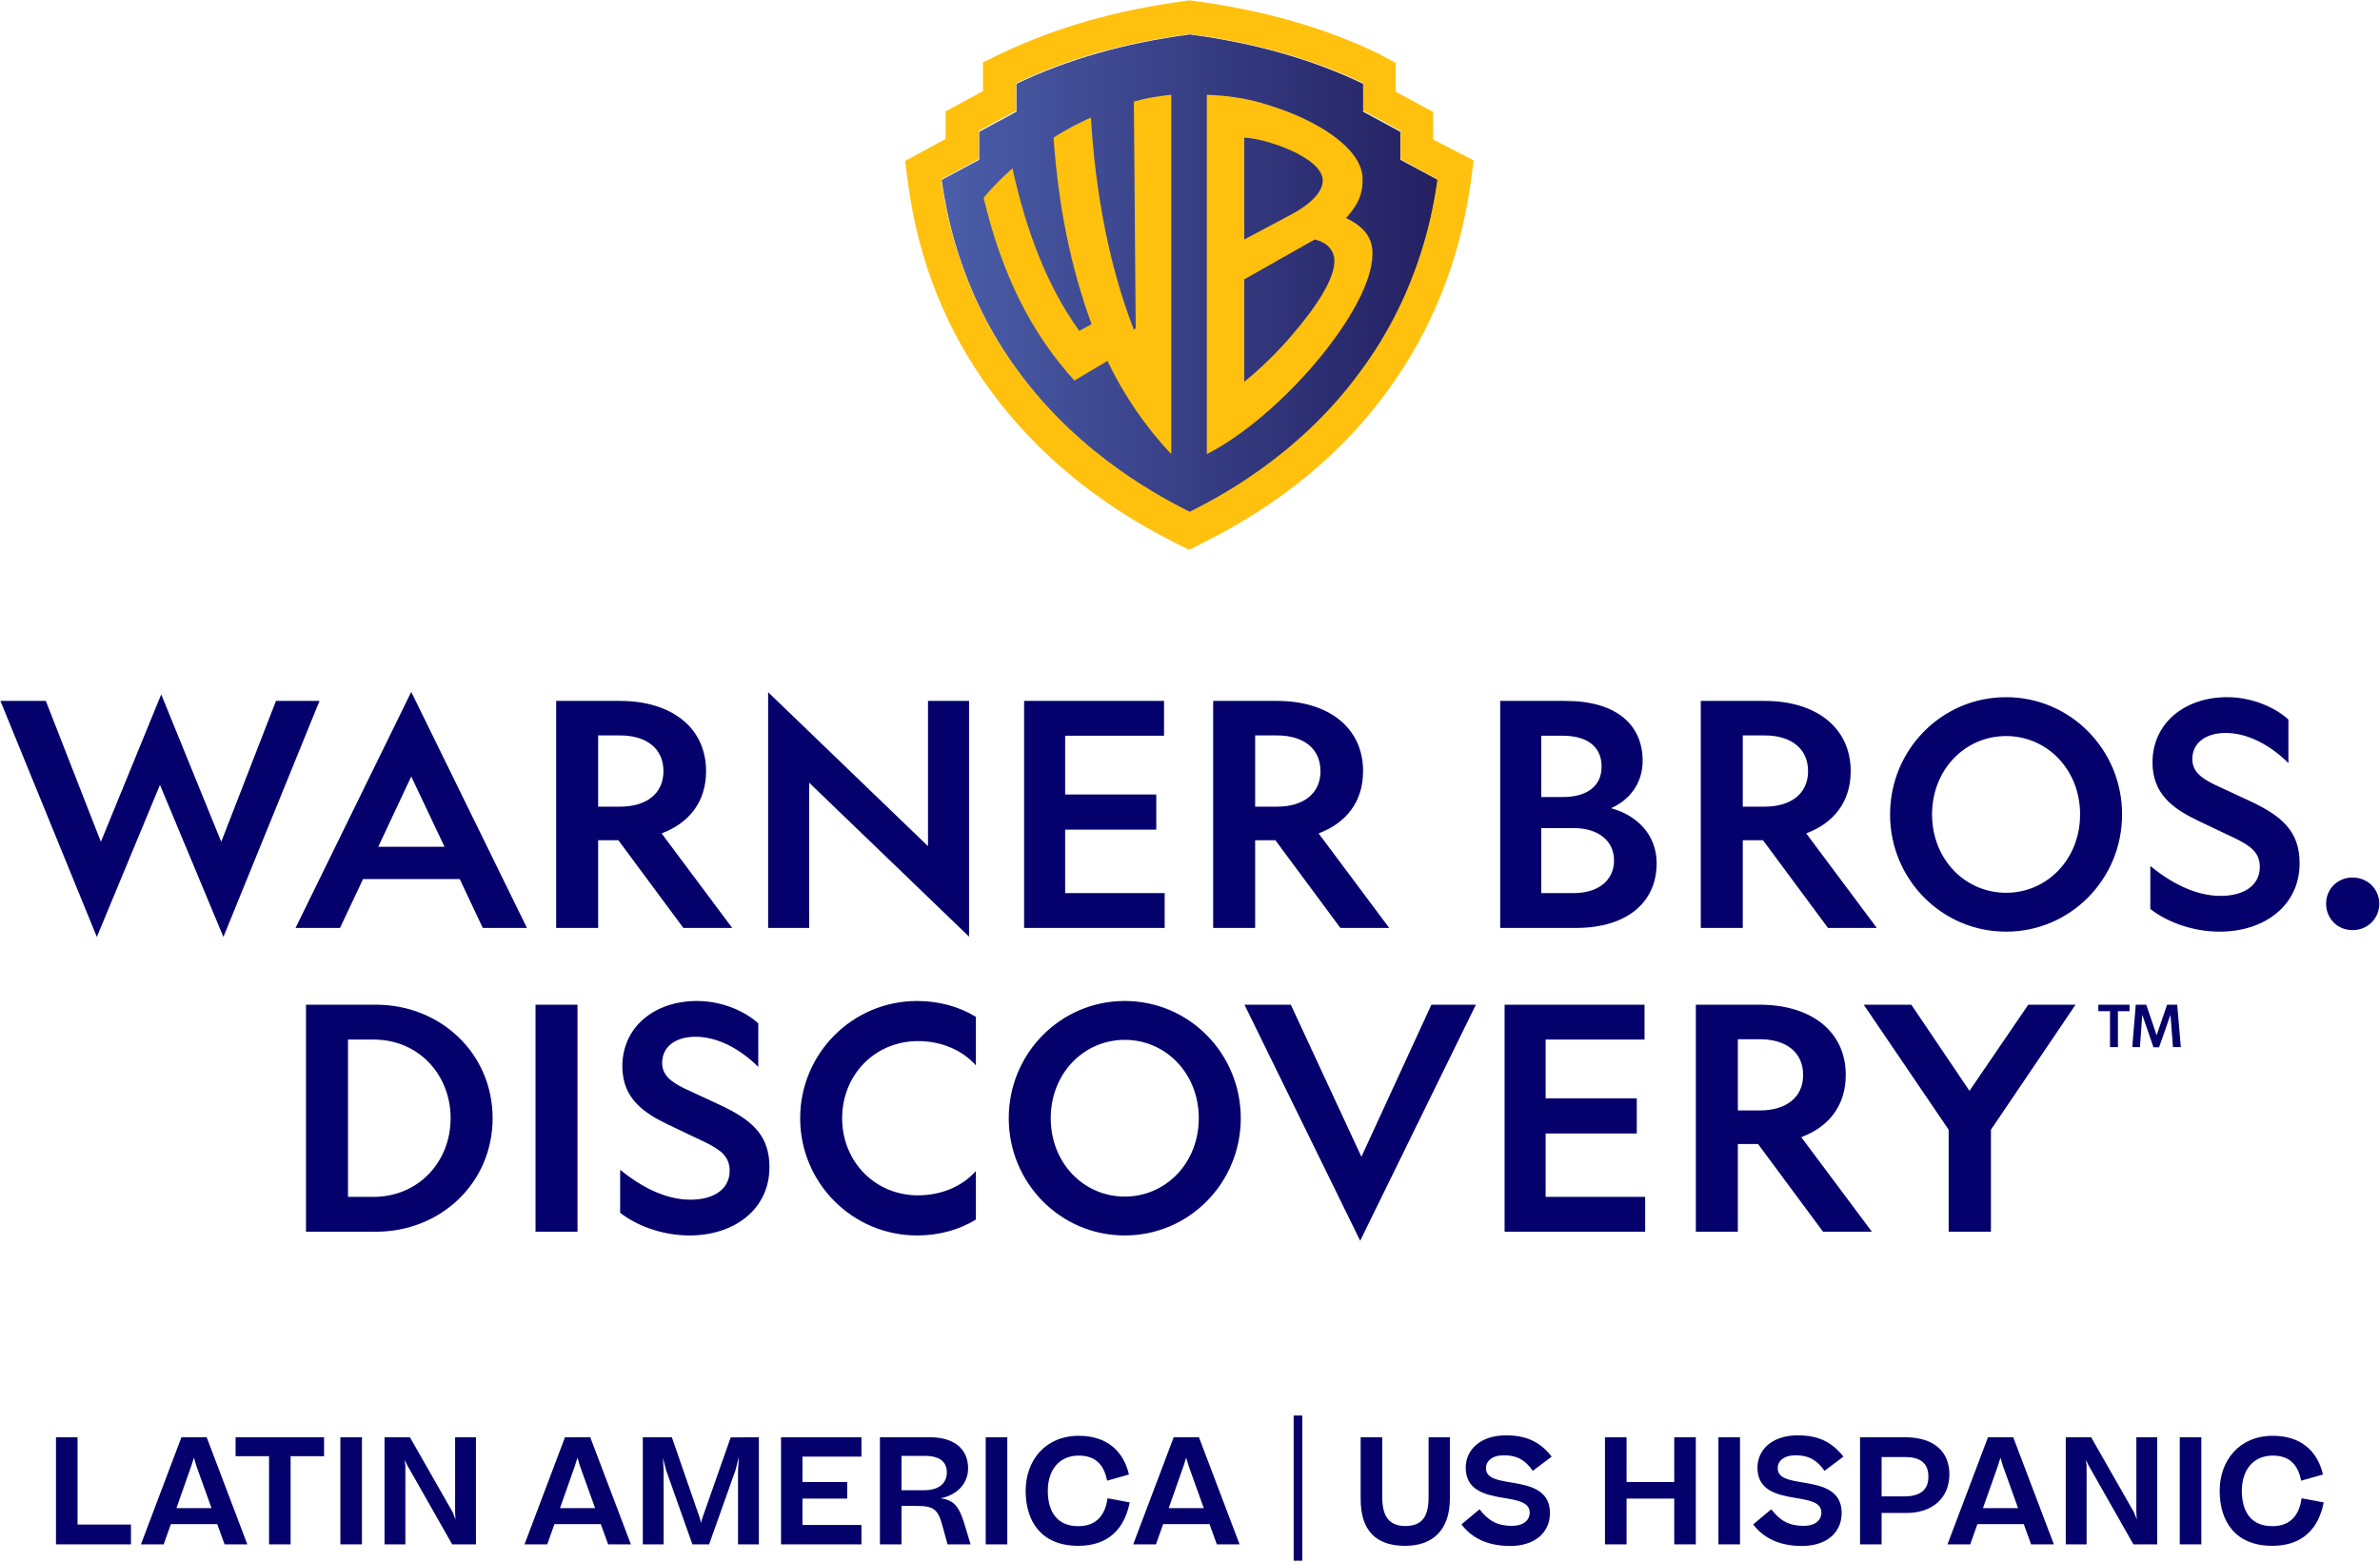 <svg width="1409" height="925" viewBox="0 0 1409 925" fill="none" xmlns="http://www.w3.org/2000/svg">
<path d="M1284.9 601.043L1278.21 620.115H1274.89L1268.35 601.043H1268.24L1266.89 620.005H1262.34L1264.42 594.894H1270.64L1276.72 612.909H1276.79L1282.94 594.894H1288.94L1291.09 620.005H1286.43L1284.97 601.043H1284.9ZM1242.25 598.716V594.894H1260.73V598.716H1253.85V620.005H1249.16V598.716H1242.25Z" fill="#04006C"/>
<path d="M1153.64 729.306V668.915L1103.37 594.892H1131.54L1165.97 645.897L1200.77 594.892H1228.76L1178.67 668.915V729.306H1153.64ZM736.75 594.892H764.184L805.98 684.932L847.41 594.892H873.738L805.248 734.647L736.75 594.892ZM577.736 693.404V722.123C567.796 728.2 555.825 731.519 542.94 731.519C504.642 731.519 473.71 700.4 473.71 662.102C473.71 623.803 504.642 592.684 542.94 592.684C555.825 592.684 567.796 595.999 577.736 602.076V630.799C569.821 621.961 557.668 616.437 543.489 616.437C518.08 616.437 498.566 636.323 498.566 662.102C498.566 687.876 518.08 707.766 543.489 707.766C557.668 707.766 569.821 702.238 577.736 693.404ZM408.764 710.34C422.39 710.34 431.964 704.268 431.964 693.217C431.964 684.566 426.258 680.698 417.785 676.464L395.326 665.782C380.777 658.787 368.44 650.136 368.44 631.352C368.44 607.969 387.589 592.684 412.632 592.684C427.913 592.684 441.539 599.131 448.905 605.939V631.718C438.594 621.412 425.152 613.859 411.709 613.859C400.479 613.859 392.011 619.387 392.011 629.327C392.011 636.688 397.347 640.557 404.713 644.242L425.705 653.999C445.22 663.021 455.53 672.229 455.53 691.008C455.53 716.047 434.726 731.519 408.211 731.519C391.087 731.519 375.989 725.072 367.151 718.077V692.663C378.939 702.238 393.483 710.34 408.764 710.34ZM341.889 729.306H317.033V594.892H341.889V729.306ZM206.016 615.518V708.685H220.931C247.995 708.685 266.778 687.693 266.778 662.102C266.778 636.51 247.995 615.518 221.114 615.518H206.016ZM222.586 594.892C260.884 594.892 291.634 623.803 291.634 662.102C291.634 700.4 260.884 729.306 222.586 729.306H181.161V594.892H222.586ZM1408.58 535.063C1408.58 543.901 1401.58 550.714 1392.93 550.714H1392.56C1383.9 550.714 1377.09 543.901 1377.09 535.063C1377.09 526.407 1383.9 519.599 1392.56 519.599H1392.93C1401.58 519.599 1408.58 526.407 1408.58 535.063ZM1314.64 530.463C1328.27 530.463 1337.85 524.386 1337.85 513.34C1337.85 504.684 1332.14 500.816 1323.66 496.582L1301.2 485.905C1286.66 478.905 1274.32 470.254 1274.32 451.471C1274.32 428.088 1293.47 412.802 1318.51 412.802C1333.79 412.802 1347.42 419.249 1354.78 426.062V451.841C1344.47 441.53 1331.03 433.981 1317.59 433.981C1306.36 433.981 1297.89 439.505 1297.89 449.445C1297.89 456.811 1303.23 460.675 1310.59 464.36L1331.58 474.118C1351.1 483.139 1361.41 492.348 1361.41 511.127C1361.41 536.169 1340.6 551.638 1314.09 551.638C1296.97 551.638 1281.87 545.191 1273.03 538.195V512.786C1284.82 522.361 1299.36 530.463 1314.64 530.463ZM622.056 662.102C622.056 688.617 641.571 708.502 665.878 708.502C690.18 708.502 709.699 688.617 709.699 662.102C709.699 635.587 690.18 615.701 665.878 615.701C641.571 615.701 622.056 635.587 622.056 662.102ZM734.555 662.102C734.555 700.4 703.993 731.519 665.878 731.519C627.763 731.519 597.196 700.4 597.196 662.102C597.196 623.803 627.763 592.684 665.878 592.684C703.993 592.684 734.555 623.803 734.555 662.102ZM1143.81 482.22C1143.81 508.735 1163.32 528.62 1187.63 528.62C1211.93 528.62 1231.45 508.735 1231.45 482.22C1231.45 455.705 1211.93 435.82 1187.63 435.82C1163.32 435.82 1143.81 455.705 1143.81 482.22ZM1256.31 482.22C1256.31 520.518 1225.74 551.638 1187.63 551.638C1149.52 551.638 1118.95 520.518 1118.95 482.22C1118.95 443.922 1149.52 412.802 1187.63 412.802C1225.74 412.802 1256.31 443.922 1256.31 482.22ZM1031.75 477.616H1044.82C1060.1 477.616 1070.41 470.067 1070.41 456.628C1070.41 443.003 1060.1 435.454 1044.82 435.454H1031.75V477.616ZM1031.75 549.425H1006.89V415.015H1044.82C1074.47 415.015 1095.64 430.296 1095.64 456.628C1095.64 474.854 1085.51 487.378 1069.31 493.454L1111.1 549.425H1082.2L1043.72 497.501H1031.75V549.425ZM931.784 528.803C945.968 528.803 955.538 521.437 955.538 509.471C955.538 497.684 945.968 490.322 931.784 490.322H912.457V528.803H931.784ZM925.342 471.909C939.333 471.909 948.176 465.65 948.176 453.867C948.176 441.896 939.333 435.637 925.342 435.637H912.457V471.909H925.342ZM888.15 415.015H926.814C956.827 415.015 972.478 429.007 972.478 450.552C972.478 464.36 964.006 474.118 953.7 478.539C968.98 482.59 980.763 494.186 980.763 511.127C980.763 534.88 962.351 549.425 933.261 549.425H888.15V415.015ZM890.743 594.897H973.599V615.518H915.045V650.319H968.994V671.123H915.045V708.685H973.964V729.306H890.743V594.897ZM606.282 415.015H689.138V435.637H630.584V470.437H684.533V491.241H630.584V528.803H689.508V549.425H606.282V415.015ZM549.388 415.015H573.694V554.578L479.051 463.437V549.425H454.749V409.858L549.388 501.003V415.015ZM1028.83 657.497H1041.9C1057.19 657.497 1067.49 649.948 1067.49 636.51C1067.49 622.884 1057.19 615.335 1041.9 615.335H1028.83V657.497ZM1028.83 729.306H1003.97V594.897H1041.9C1071.54 594.897 1092.72 610.178 1092.72 636.51C1092.72 654.736 1082.59 667.259 1066.39 673.331L1108.19 729.306H1079.28L1040.79 677.383H1028.83V729.306ZM743.073 477.616H756.146C771.427 477.616 781.742 470.067 781.742 456.628C781.742 443.003 771.427 435.454 756.146 435.454H743.073V477.616ZM743.073 549.425H718.218V415.015H756.146C785.793 415.015 806.963 430.296 806.963 456.628C806.963 474.854 796.84 487.378 780.635 493.454L822.431 549.425H793.525L755.044 497.501H743.073V549.425ZM354.115 477.616H367.188C382.468 477.616 392.779 470.067 392.779 456.628C392.779 443.003 382.468 435.454 367.188 435.454H354.115V477.616ZM354.115 549.425H329.255V415.015H367.188C396.83 415.015 418.005 430.296 418.005 456.628C418.005 474.854 407.877 487.378 391.677 493.454L433.473 549.425H404.562L366.081 497.501H354.115V549.425ZM223.949 501.369H263.166L243.464 459.756L223.949 501.369ZM311.958 549.425H285.813L272.187 520.518H214.923L201.297 549.425H174.97L243.464 409.675L311.958 549.425ZM57.332 554.765L0.25 415.015H27.136L59.723 498.424L95.442 411.147L130.979 498.424L163.383 415.015H189.162L132.268 554.765L94.711 464.726L57.332 554.765Z" fill="#04006C"/>
<path d="M601.735 49.611V66.126L579.715 78.06V94.589L557.488 106.509C559.729 121.813 566.926 171.816 603.495 220.896C640.701 271.43 689.616 295.956 704.376 303.496C719.126 295.956 768.051 271.43 805.251 220.896C841.821 171.816 849.014 121.813 851.259 106.509L829.037 94.589V78.06L807.012 66.126V49.611C776.546 35.084 742.985 25.528 704.376 20.398C665.762 25.528 632.201 35.084 601.735 49.611Z" fill="url(#paint0_linear_537_2073)"/>
<path d="M850.991 106.224C848.815 121.473 841.549 171.577 804.879 220.593C767.847 271.063 718.831 295.754 704.305 303.015C689.422 295.388 640.767 271.063 603.37 220.593C566.699 171.577 559.439 121.473 557.258 106.224L579.406 94.24V77.542L601.555 65.558V49.221C632.052 34.699 665.458 25.257 704.305 20.172C742.795 25.257 776.558 34.699 807.06 49.221V65.558L829.204 77.542V94.24L850.991 106.224ZM848.449 66.284L826.301 54.305V37.236L815.409 31.429C783.457 16.18 747.875 6.012 706.847 0.566L704.305 0.205L701.763 0.566C660.735 6.012 625.518 16.18 593.201 31.429L581.948 36.875V53.939L559.8 65.923V82.26L535.836 95.333L537.651 109.128C543.824 154.879 560.527 196.629 587.394 232.577C614.261 268.886 650.571 298.657 695.229 321.167L703.944 325.524L712.659 321.167C757.678 298.657 793.988 268.886 820.855 232.211C847.361 196.268 864.064 154.513 870.598 108.766L872.413 94.967L848.449 82.622V66.284Z" fill="#FFC10E"/>
<path d="M672.36 194.451L671.272 195.178C657.111 159.23 648.396 114.21 645.854 69.552C638.954 72.817 631.332 76.452 623.706 81.532C626.614 122.198 633.874 158.142 646.22 191.909L638.954 195.905C620.075 169.76 607.73 137.447 599.381 99.689C593.569 104.769 587.762 110.58 582.316 117.114C593.208 162.865 610.638 197.355 636.051 225.315L655.657 213.696C665.099 233.664 678.533 253.27 693.421 268.885V56.118C686.16 56.841 678.894 57.934 671.272 60.11L672.36 194.451Z" fill="#FFC10E"/>
<path d="M789.998 154.514C789.998 165.771 778.38 182.835 764.219 199.172C758.047 206.433 747.517 217.329 736.625 226.04V165.405C736.625 165.405 776.926 142.534 778.38 141.807C790.36 144.711 789.998 153.787 789.998 154.514ZM736.625 81.534C747.517 81.534 783.099 92.792 783.099 106.952C783.099 112.032 778.741 119.293 764.581 126.92L736.625 141.807V81.534ZM796.898 129.096C804.886 120.386 806.701 113.847 806.701 106.225C806.701 95.334 797.625 85.531 784.553 77.177C776.565 72.092 764.219 65.924 746.428 60.84C736.264 57.936 725.368 56.482 714.477 56.121V268.883C759.135 246.012 812.147 182.835 812.508 150.884C812.874 140.715 807.428 134.181 796.898 129.096Z" fill="#FFC10E"/>
<path d="M33.141 851.006H45.911V902.692H77.529V914.416H33.141V851.006Z" fill="#04006C"/>
<path d="M104.461 892.961H125.224L116.276 868.032L114.799 863.081L113.235 868.032L104.461 892.961ZM107.414 851.005H122.357L146.417 914.415H132.951L128.607 902.426H101.159L96.907 914.415H83.441L107.414 851.005Z" fill="#04006C"/>
<path d="M139.477 851.006H191.853V862.213H172.05V914.416H159.28V862.213H139.477V851.006Z" fill="#04006C"/>
<path d="M201.504 851.006H214.275V914.416H201.504V851.006Z" fill="#04006C"/>
<path d="M239.984 914.416H227.652V851.006H242.677L268.045 895.477L269.691 899.734L269.43 895.477V851.006H281.766V914.416H267.697L241.113 867.599L239.55 864.385L239.984 867.773V914.416Z" fill="#04006C"/>
<path d="M331.539 892.961H352.302L343.354 868.032L341.877 863.081L340.313 868.032L331.539 892.961ZM334.492 851.005H349.435L373.495 914.415H360.029L355.685 902.426H328.237L323.985 914.415H310.52L334.492 851.005Z" fill="#04006C"/>
<path d="M449.255 851.006V914.416H436.924V870.64L437.445 862.556L435.442 870.466L419.814 914.416H409.91L394.359 870.548L392.448 863.168L392.882 870.64V914.416H380.551V851.006H397.747L414.427 899.217L415.036 901.736L415.639 899.304L432.58 851.097L449.255 851.006Z" fill="#04006C"/>
<path d="M462.383 851.006H509.981V862.473H475.062V877.498H501.554V887.315H475.062V902.948H509.981V914.416H462.383V851.006Z" fill="#04006C"/>
<path d="M533.7 862.039V882.363H547.161C556.023 882.363 560.54 878.111 560.54 871.851C560.54 865.596 556.457 862.039 547.422 862.039H533.7ZM533.7 891.659V914.416H520.93V851.006H550.463C565.231 851.006 573.132 858.216 573.132 869.419C573.132 878.111 566.964 885.143 556.805 887.141C559.411 887.489 561.409 888.097 563.142 889.139C566.882 891.398 568.967 895.655 571.221 903.213L574.609 914.416H560.975L557.934 903.382C555.323 893.831 552.982 891.659 542.735 891.659H533.7Z" fill="#04006C"/>
<path d="M583.57 851.006H596.341V914.416H583.57V851.006Z" fill="#04006C"/>
<path d="M655.414 876.717C653.764 867.948 649.072 861.866 638.647 861.866C626.924 861.866 620.321 870.549 620.321 882.716C620.321 894.874 625.616 903.649 638.387 903.649C649.68 903.649 654.459 896.351 655.675 887.143L668.793 889.575C665.926 904.513 656.717 915.29 638.387 915.29C616.151 915.29 607.203 900.434 607.203 882.716C607.203 864.994 618.584 850.143 638.739 850.143C655.323 850.143 665.144 859.26 668.354 873.069L655.414 876.717Z" fill="#04006C"/>
<path d="M691.898 892.961H712.661L703.713 868.032L702.236 863.081L700.672 868.032L691.898 892.961ZM694.852 851.005H709.794L733.854 914.415H720.389L716.045 902.426H688.597L684.345 914.415H670.879L694.852 851.005Z" fill="#04006C"/>
<path d="M858.347 851.007V887.403C858.347 906.25 847.835 915.29 831.941 915.29C814.827 915.29 805.531 906.598 805.531 887.403V851.007H818.302V886.448C818.302 897.654 822.298 903.557 831.941 903.557C842.188 903.557 845.75 897.654 845.75 886.448V851.007H858.347Z" fill="#04006C"/>
<path d="M875.9 893.656C881.112 900.346 886.325 903.469 895.095 903.469C901.958 903.469 905.607 900.081 905.607 895.568C905.607 889.313 897.879 888.183 889.452 886.793C878.419 884.969 867.738 882.015 867.738 868.984C867.738 858.65 876.165 849.876 891.537 849.876C902.913 849.876 911.34 853.177 918.638 862.473L907.431 870.895C903.261 864.905 898.574 861.691 890.234 861.691C883.197 861.691 879.722 865.253 879.722 869.245C879.722 875.5 886.668 876.455 896.05 878.019C906.302 879.756 917.595 882.536 917.595 895.828C917.595 907.552 908.565 915.371 894.057 915.371C880.591 915.371 871.213 910.592 865.219 902.6L875.9 893.656Z" fill="#04006C"/>
<path d="M950.18 851.006H962.95V877.498H991.18V851.006H1003.95V914.416H991.18V887.315H962.95V914.416H950.18V851.006Z" fill="#04006C"/>
<path d="M1017.34 851.006H1030.11V914.416H1017.34V851.006Z" fill="#04006C"/>
<path d="M1048.6 893.656C1053.82 900.346 1059.03 903.469 1067.8 903.469C1074.66 903.469 1078.31 900.081 1078.31 895.568C1078.31 889.313 1070.58 888.183 1062.16 886.793C1051.12 884.969 1040.44 882.015 1040.44 868.984C1040.44 858.65 1048.87 849.876 1064.24 849.876C1075.62 849.876 1084.04 853.177 1091.34 862.473L1080.13 870.895C1075.96 864.905 1071.28 861.691 1062.94 861.691C1055.9 861.691 1052.43 865.253 1052.43 869.245C1052.43 875.5 1059.37 876.455 1068.75 878.019C1079 879.756 1090.3 882.536 1090.3 895.828C1090.3 907.552 1081.27 915.371 1066.76 915.371C1053.29 915.371 1043.92 910.592 1037.92 902.6L1048.6 893.656Z" fill="#04006C"/>
<path d="M1113.94 862.73V886.013H1127.49C1136.52 886.013 1141.65 882.364 1141.65 874.372C1141.65 865.945 1136.34 862.73 1127.93 862.73H1113.94ZM1113.94 895.825V914.417H1101.17V851.007H1127.83C1145.12 851.007 1154.07 859.694 1154.07 872.895C1154.07 887.142 1143.81 895.825 1128.79 895.825H1113.94Z" fill="#04006C"/>
<path d="M1173.96 892.961H1194.73L1185.78 868.032L1184.3 863.081L1182.74 868.032L1173.96 892.961ZM1176.92 851.005H1191.86L1215.92 914.415H1202.45L1198.11 902.426H1170.66L1166.41 914.415H1152.95L1176.92 851.005Z" fill="#04006C"/>
<path d="M1235.3 914.416H1222.97V851.006H1237.99L1263.36 895.477L1265.01 899.734L1264.75 895.477V851.006H1277.08V914.416H1263.01L1236.43 867.599L1234.87 864.385L1235.3 867.773V914.416Z" fill="#04006C"/>
<path d="M1290.46 851.006H1303.23V914.416H1290.46V851.006Z" fill="#04006C"/>
<path d="M1362.3 876.717C1360.65 867.948 1355.96 861.866 1345.53 861.866C1333.81 861.866 1327.2 870.549 1327.2 882.716C1327.2 894.874 1332.5 903.649 1345.27 903.649C1356.56 903.649 1361.34 896.351 1362.56 887.143L1375.68 889.575C1372.81 904.513 1363.6 915.29 1345.27 915.29C1323.03 915.29 1314.09 900.434 1314.09 882.716C1314.09 864.994 1325.47 850.143 1345.62 850.143C1362.21 850.143 1372.03 859.26 1375.24 873.069L1362.3 876.717Z" fill="#04006C"/>
<path d="M770.975 924.095H765.867V838.139H770.975V924.095Z" fill="#04006C"/>
<defs>
<linearGradient id="paint0_linear_537_2073" x1="557.489" y1="161.948" x2="851.257" y2="161.948" gradientUnits="userSpaceOnUse">
<stop stop-color="#4B5EA9"/>
<stop offset="0.991" stop-color="#242062"/>
<stop offset="1" stop-color="#242062"/>
</linearGradient>
</defs>
</svg>
